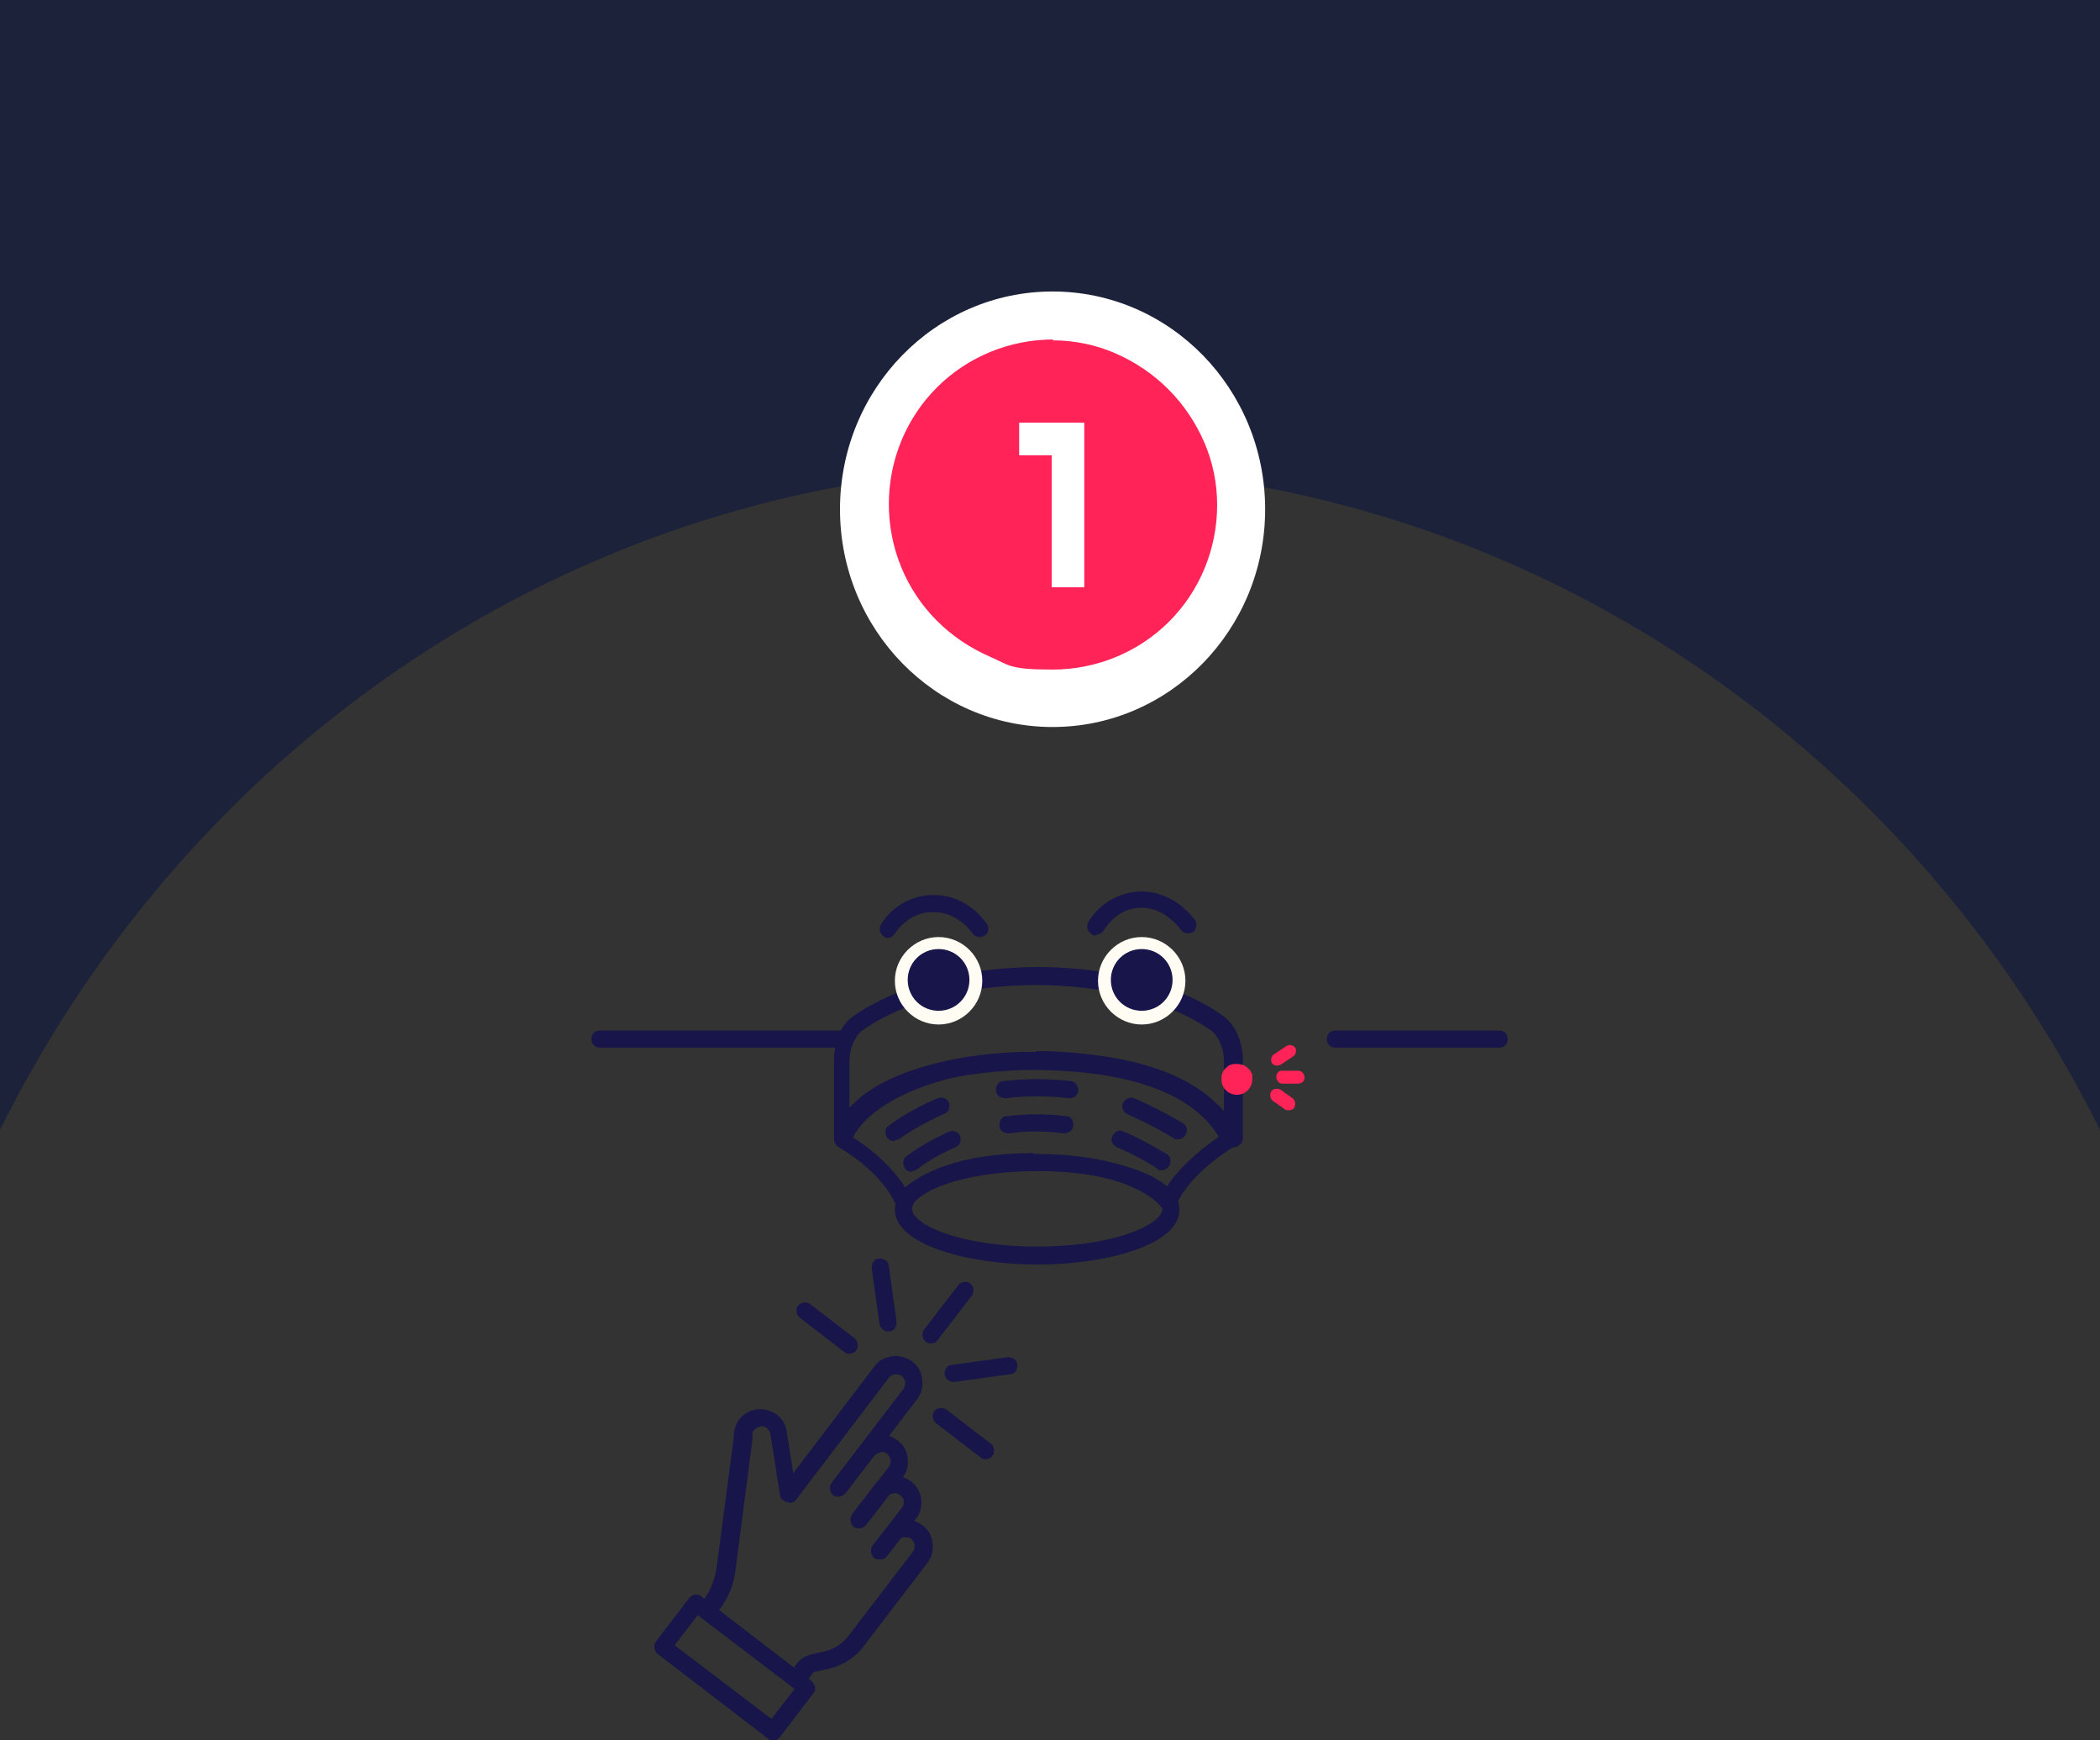 <?xml version="1.0" encoding="UTF-8"?>
<svg id="Calque_1" xmlns="http://www.w3.org/2000/svg" version="1.1" viewBox="0 0 245 203">
  <rect x="0" y="0" width="245" height="203" fill="#333333" stroke="none"/>
  <!-- Generator: Adobe Illustrator 30.0.0, SVG Export Plug-In . SVG Version: 2.1.1 Build 123)  -->
  <defs>
    <style>
      .st0 {
        fill: #fffdf3;
      }

      .st1 {
        fill: #fff;
      }

      .st2 {
        fill: #ff2357;
      }

      .st3 {
        fill: #1d223b;
      }

      .st4 {
        fill: #171549;
      }
    </style>
  </defs>
  <g>
    <path class="st4" d="M121,147.5c-8,0-16.6-2.3-16.6-6.4s8.5-6.4,16.6-6.4,16.6,2.3,16.6,6.4-8.5,6.4-16.6,6.4ZM121,136.6c-9,0-14.6,2.6-14.6,4.4s5.5,4.4,14.6,4.4,14.6-2.6,14.6-4.4-5.5-4.4-14.6-4.4Z"/>
    <path class="st4" d="M136.3,141.2c-.4,0-.7-.2-.9-.5,0,0-2.9-4.1-14.6-4.2h-.2c-11.5,0-14.4,4.1-14.4,4.2-.2.3-.6.5-.9.4s-.7-.2-.8-.6c-1.7-3.9-6.5-6.6-6.5-6.6-.3-.2-.5-.5-.5-.9,0-1.5.7-3,2.1-4.3,3.7-3.7,12.2-6.1,21.3-6,12.5,0,20.5,3.3,23.7,9.6.2.5,0,1.1-.4,1.3,0,0-5.2,3-6.9,6.8-.1.3-.5.6-.9.6h0,0ZM120.6,134.6h.2c9.2,0,13.5,2.5,15.2,4,1.8-2.8,4.7-5,6.2-6-3.1-5.1-10.4-7.7-21.5-7.8-8.6,0-16.6,2.1-19.9,5.4-.8.8-1.3,1.6-1.4,2.4,1.3.8,4.3,2.9,6.2,5.9,1.8-1.5,6-4,15-4h0Z"/>
    <path class="st4" d="M143.8,133.9c-.4,0-.8-.2-.9-.6-2-5-11.2-8.7-21.9-8.7s-19.8,3.7-21.8,8.7c-.2.4-.7.7-1.1.6s-.8-.5-.8-1v-9.2c0-2.2.8-4.2,2.3-5.2,5-3.5,13-5.7,21.5-5.7s16.6,2.1,21.6,5.7c1.4,1,2.3,3,2.3,5.2v9.1c0,.5-.4.9-.9,1,0,0-.1,0-.2,0h0ZM120.9,122.6c9.6,0,17.9,2.8,21.9,7v-5.8c0-1.5-.6-2.9-1.5-3.6-4.7-3.3-12.3-5.3-20.4-5.3s-15.7,2-20.3,5.3c-.9.7-1.5,2.1-1.5,3.6v5.9c4-4.2,12.3-7,21.8-7h0Z"/>
    <path class="st4" d="M104.3,133.1c-.3,0-.6-.1-.8-.4-.3-.4-.3-1.1.2-1.4,0,0,2.1-1.7,5.7-3.2.5-.2,1.1,0,1.3.5s0,1.1-.5,1.3c-3.2,1.4-5.2,2.9-5.2,2.9-.2.1-.4.2-.6.2h0Z"/>
    <path class="st4" d="M124.7,128.1h-.1c-2.4-.3-4.9-.3-7.3,0-.5,0-1.1-.3-1.1-.9s.3-1.1.9-1.1c2.6-.3,5.2-.3,7.8,0,.6,0,.9.6.9,1.1,0,.5-.5.9-1,.9h0s0,0,0,0Z"/>
    <path class="st4" d="M137.5,132.9c-.2,0-.4,0-.5-.1-1.8-1.1-3.6-2-5.4-2.8-.5-.2-.8-.8-.6-1.3.2-.5.8-.8,1.3-.6,1.9.8,3.8,1.8,5.7,2.9.5.3.6.9.3,1.4-.2.3-.5.5-.9.5Z"/>
    <path class="st2" d="M150.3,129.5c-.1,0-.3,0-.4-.1l-1.4-1c-.3-.2-.4-.7-.2-1.1.2-.3.7-.4,1.1-.2l1.4,1c.3.2.4.7.2,1.1-.1.2-.4.3-.6.3h0Z"/>
    <path class="st2" d="M151.4,126.4h-1.8c-.4,0-.7-.4-.7-.8s.3-.8.8-.7h1.8c.4,0,.7.4.7.8,0,.4-.3.7-.8.7Z"/>
    <path class="st2" d="M149,124.3c-.2,0-.5-.1-.6-.3-.2-.3-.1-.8.2-1l1.5-1c.3-.2.8-.1,1,.2.2.3.1.8-.2,1l-1.5,1c-.1,0-.3.1-.4.1h0Z"/>
    <path class="st2" d="M146,125.2c0-.2-.2-.4-.4-.6-.2-.2-.4-.3-.6-.4-.2,0-.4-.1-.7-.1s-.5,0-.7.1c-.2,0-.4.2-.6.4-.2.2-.3.3-.4.6s-.1.4-.1.7c0,1,.8,1.8,1.8,1.8s1.8-.8,1.8-1.8,0-.5-.1-.7h0Z"/>
    <path class="st4" d="M174.9,122.2h-19.1c-.6,0-1-.4-1-1s.4-1,1-1h19.1c.6,0,1,.4,1,1s-.4,1-1,1Z"/>
    <path class="st4" d="M98.1,122.2h-28.1c-.6,0-1-.4-1-1s.4-1,1-1h28.1c.6,0,1,.4,1,1s-.4,1-1,1Z"/>
    <path class="st4" d="M106.4,136.7c-.3,0-.6-.1-.8-.4-.3-.4-.3-1.1.1-1.4,0,0,1.9-1.5,5-2.9.5-.2,1.1,0,1.3.5.2.5,0,1.1-.5,1.3-2.8,1.2-4.5,2.6-4.5,2.6-.2.1-.4.2-.6.2h0Z"/>
    <path class="st4" d="M124.2,132.2h-.1c-2.1-.3-4.3-.3-6.4,0-.5,0-1.1-.3-1.1-.9s.3-1.1.8-1.1c2.3-.3,4.7-.3,7,0,.6,0,.9.6.8,1.1,0,.5-.5.9-1,.9h0,0Z"/>
    <path class="st4" d="M135.5,136.5c-.2,0-.4,0-.5-.2-1.5-1-3.1-1.8-4.7-2.5-.5-.2-.8-.8-.5-1.3.2-.5.8-.8,1.3-.5,1.7.7,3.3,1.6,5,2.6.5.3.6.9.3,1.4-.2.3-.5.5-.8.5h0Z"/>
    <path class="st4" d="M92,175.2c-.2,0-.4,0-.6-.2-.4-.3-.5-1-.2-1.4l10.8-14.2c.5-.7,1.2-1.1,2.1-1.2s1.6.1,2.3.6,1.1,1.2,1.2,2.1-.1,1.6-.6,2.3l-8.4,11c-.3.4-1,.5-1.4.2-.4-.3-.5-1-.2-1.4l8.4-11c.2-.2.2-.5.2-.8,0-.3-.2-.5-.4-.7-.2-.2-.5-.2-.8-.2-.3,0-.5.2-.7.4l-10.8,14.2c-.2.3-.5.4-.8.4Z"/>
    <path class="st4" d="M82.4,188.8c-.2,0-.4,0-.6-.2-.4-.3-.5-1-.2-1.4l.5-.6c.8-1.1,1.3-2.4,1.5-3.7l2-15.2c0-.8.2-1.5.6-2.1.5-.6,1.2-1.1,2.1-1.2.8-.1,1.6.1,2.3.6.7.5,1.1,1.2,1.2,2.1l1.1,7c0,.5-.3,1.1-.8,1.1-.5,0-1.1-.3-1.1-.8l-1.1-7c0-.3-.2-.6-.4-.8-.2-.2-.5-.3-.8-.2s-.6.2-.7.4c-.2.2-.3.5-.2.8,0,0,0,.2,0,.2l-2,15.4c-.2,1.7-.9,3.3-1.9,4.6l-.5.6c-.2.3-.5.4-.8.4h0Z"/>
    <path class="st4" d="M100.3,178.1c-.2,0-.4,0-.6-.2-.4-.3-.5-1-.2-1.4l4.2-5.4c.2-.2.2-.5.2-.8,0-.3-.2-.5-.4-.7-.2-.2-.5-.3-.8-.2s-.5.2-.7.4l-3.3,4.3c-.3.4-1,.5-1.4.2-.4-.3-.5-1-.2-1.4l3.3-4.3c1-1.4,3-1.6,4.3-.6.7.5,1.1,1.2,1.2,2.1s-.1,1.6-.6,2.3l-4.2,5.4c-.2.3-.5.4-.8.4Z"/>
    <path class="st4" d="M102.6,181.9c-.2,0-.4,0-.6-.2-.4-.3-.5-1-.2-1.4l3.4-4.4c.4-.5.3-1.2-.2-1.5-.2-.2-.5-.3-.8-.2-.3,0-.5.2-.7.4l-2.5,3.3c-.3.4-1,.5-1.4.2-.4-.3-.5-1-.2-1.4l2.5-3.3c.5-.7,1.2-1.1,2.1-1.2s1.6.1,2.3.6c1.3,1,1.6,3,.6,4.3l-3.4,4.4c-.2.3-.5.4-.8.4Z"/>
    <path class="st4" d="M92.9,196.8c-.2,0-.4,0-.6-.2-.4-.3-.5-1-.2-1.4l.9-1.2c.4-.5.9-.8,1.5-1l1.8-.4c1.1-.3,2-.9,2.7-1.8l7.5-9.8c.2-.2.2-.5.2-.8,0-.3-.2-.5-.4-.7-.2-.2-.5-.2-.8-.2-.3,0-.5.2-.7.4l-1.4,1.8c-.3.4-1,.5-1.4.2s-.5-1-.2-1.4l1.4-1.8c.5-.7,1.2-1.1,2.1-1.2s1.6.1,2.3.6,1.1,1.2,1.2,2.1-.1,1.6-.6,2.3l-7.5,9.8c-.9,1.2-2.3,2.1-3.8,2.5l-1.8.4c-.1,0-.3.1-.3.2l-.9,1.2c-.2.3-.5.4-.8.4h0Z"/>
    <path class="st4" d="M90.2,203c-.2,0-.4,0-.6-.2l-12.9-9.9c-.4-.3-.5-1-.2-1.4l3.9-5.1c.2-.2.4-.4.7-.4s.5,0,.7.2l12.9,9.9c.2.2.3.4.4.7,0,.3,0,.5-.2.7l-3.9,5.1c-.2.3-.5.4-.8.4h0ZM78.7,191.9l11.3,8.6,2.7-3.5-11.3-8.6-2.7,3.5Z"/>
    <path class="st4" d="M115,170.2c-.2,0-.4,0-.6-.2l-5.2-4c-.4-.3-.5-1-.2-1.4.3-.4,1-.5,1.4-.2l5.2,4c.4.3.5,1,.2,1.4-.2.3-.5.4-.8.4h0Z"/>
    <path class="st4" d="M111.2,161.2c-.5,0-.9-.4-1-.9,0-.6.3-1.1.9-1.1l6.5-.9c.5,0,1.1.3,1.1.9s-.3,1.1-.9,1.1l-6.5.9h-.1Z"/>
    <path class="st4" d="M108.6,156.7c-.2,0-.4,0-.6-.2-.4-.3-.5-1-.2-1.4l4-5.2c.3-.4,1-.5,1.4-.2.4.3.5,1,.2,1.4l-4,5.2c-.2.3-.5.4-.8.4h0Z"/>
    <path class="st4" d="M103.6,155.3c-.5,0-.9-.4-1-.9l-.9-6.5c0-.6.3-1.1.9-1.1.5,0,1.1.3,1.1.9l.9,6.5c0,.6-.3,1.1-.9,1.1h-.1Z"/>
    <path class="st4" d="M99.1,157.9c-.2,0-.4,0-.6-.2l-5.2-4c-.4-.3-.5-1-.2-1.4s1-.5,1.4-.2l5.2,4c.4.3.5,1,.2,1.4-.2.3-.5.4-.8.4h0Z"/>
    <path class="st4" d="M103.6,109.4c-.2,0-.4,0-.5-.2-.5-.3-.6-.9-.3-1.4,1.3-2.1,3.5-3.3,5.8-3.4,2.5-.1,4.8,1,6.5,3.3.3.4.3,1.1-.2,1.4-.4.3-1.1.3-1.4-.2-1.3-1.7-3-2.6-4.8-2.5-1.7,0-3.3,1-4.3,2.5-.2.3-.5.5-.8.5h0Z"/>
    <path class="st4" d="M127.8,109.1c-.2,0-.4,0-.5-.2-.5-.3-.6-.9-.3-1.4,1.3-2.1,3.5-3.4,5.9-3.5,2.5-.1,4.8,1.1,6.5,3.3.3.4.2,1.1-.2,1.4s-1.1.2-1.4-.2c-1.3-1.7-3-2.7-4.8-2.6-1.7,0-3.3,1.1-4.2,2.6-.2.3-.5.5-.8.5h0Z"/>
    <path class="st0" d="M109.5,119.5c2.8,0,5.1-2.3,5.1-5.1s-2.3-5.1-5.1-5.1-5.1,2.3-5.1,5.1,2.3,5.1,5.1,5.1Z"/>
    <path class="st4" d="M109.5,117.9c2,0,3.6-1.6,3.6-3.6s-1.6-3.6-3.6-3.6-3.6,1.6-3.6,3.6,1.6,3.6,3.6,3.6Z"/>
    <path class="st0" d="M133.2,119.5c2.8,0,5.1-2.3,5.1-5.1s-2.3-5.1-5.1-5.1-5.1,2.3-5.1,5.1,2.3,5.1,5.1,5.1Z"/>
    <path class="st4" d="M133.2,117.9c2,0,3.6-1.6,3.6-3.6s-1.6-3.6-3.6-3.6-3.6,1.6-3.6,3.6,1.6,3.6,3.6,3.6Z"/>
  </g>
  <path class="st3" d="M245,131.8c-22.8-45.9-69.1-77.3-122.5-77.3S22.8,85.8,0,131.8V0h245v131.8Z"/>
  <ellipse class="st1" cx="122.8" cy="59.4" rx="24.8" ry="25.4"/>
  <path class="st2" d="M118.9,49.3v3.8h3.8v15.4h3.8v-19.2s-7.7,0-7.7,0ZM122.8,39.7c2.5,0,5,.5,7.3,1.5,2.3,1,4.4,2.4,6.2,4.2,1.8,1.8,3.2,3.9,4.2,6.2,1,2.3,1.5,4.8,1.5,7.3,0,5.1-2,10-5.6,13.6-3.6,3.6-8.5,5.6-13.6,5.6s-5-.5-7.3-1.5-4.4-2.4-6.2-4.2c-3.6-3.6-5.6-8.5-5.6-13.6s2-10,5.6-13.6c3.6-3.6,8.5-5.6,13.6-5.6h0Z"/>
</svg>